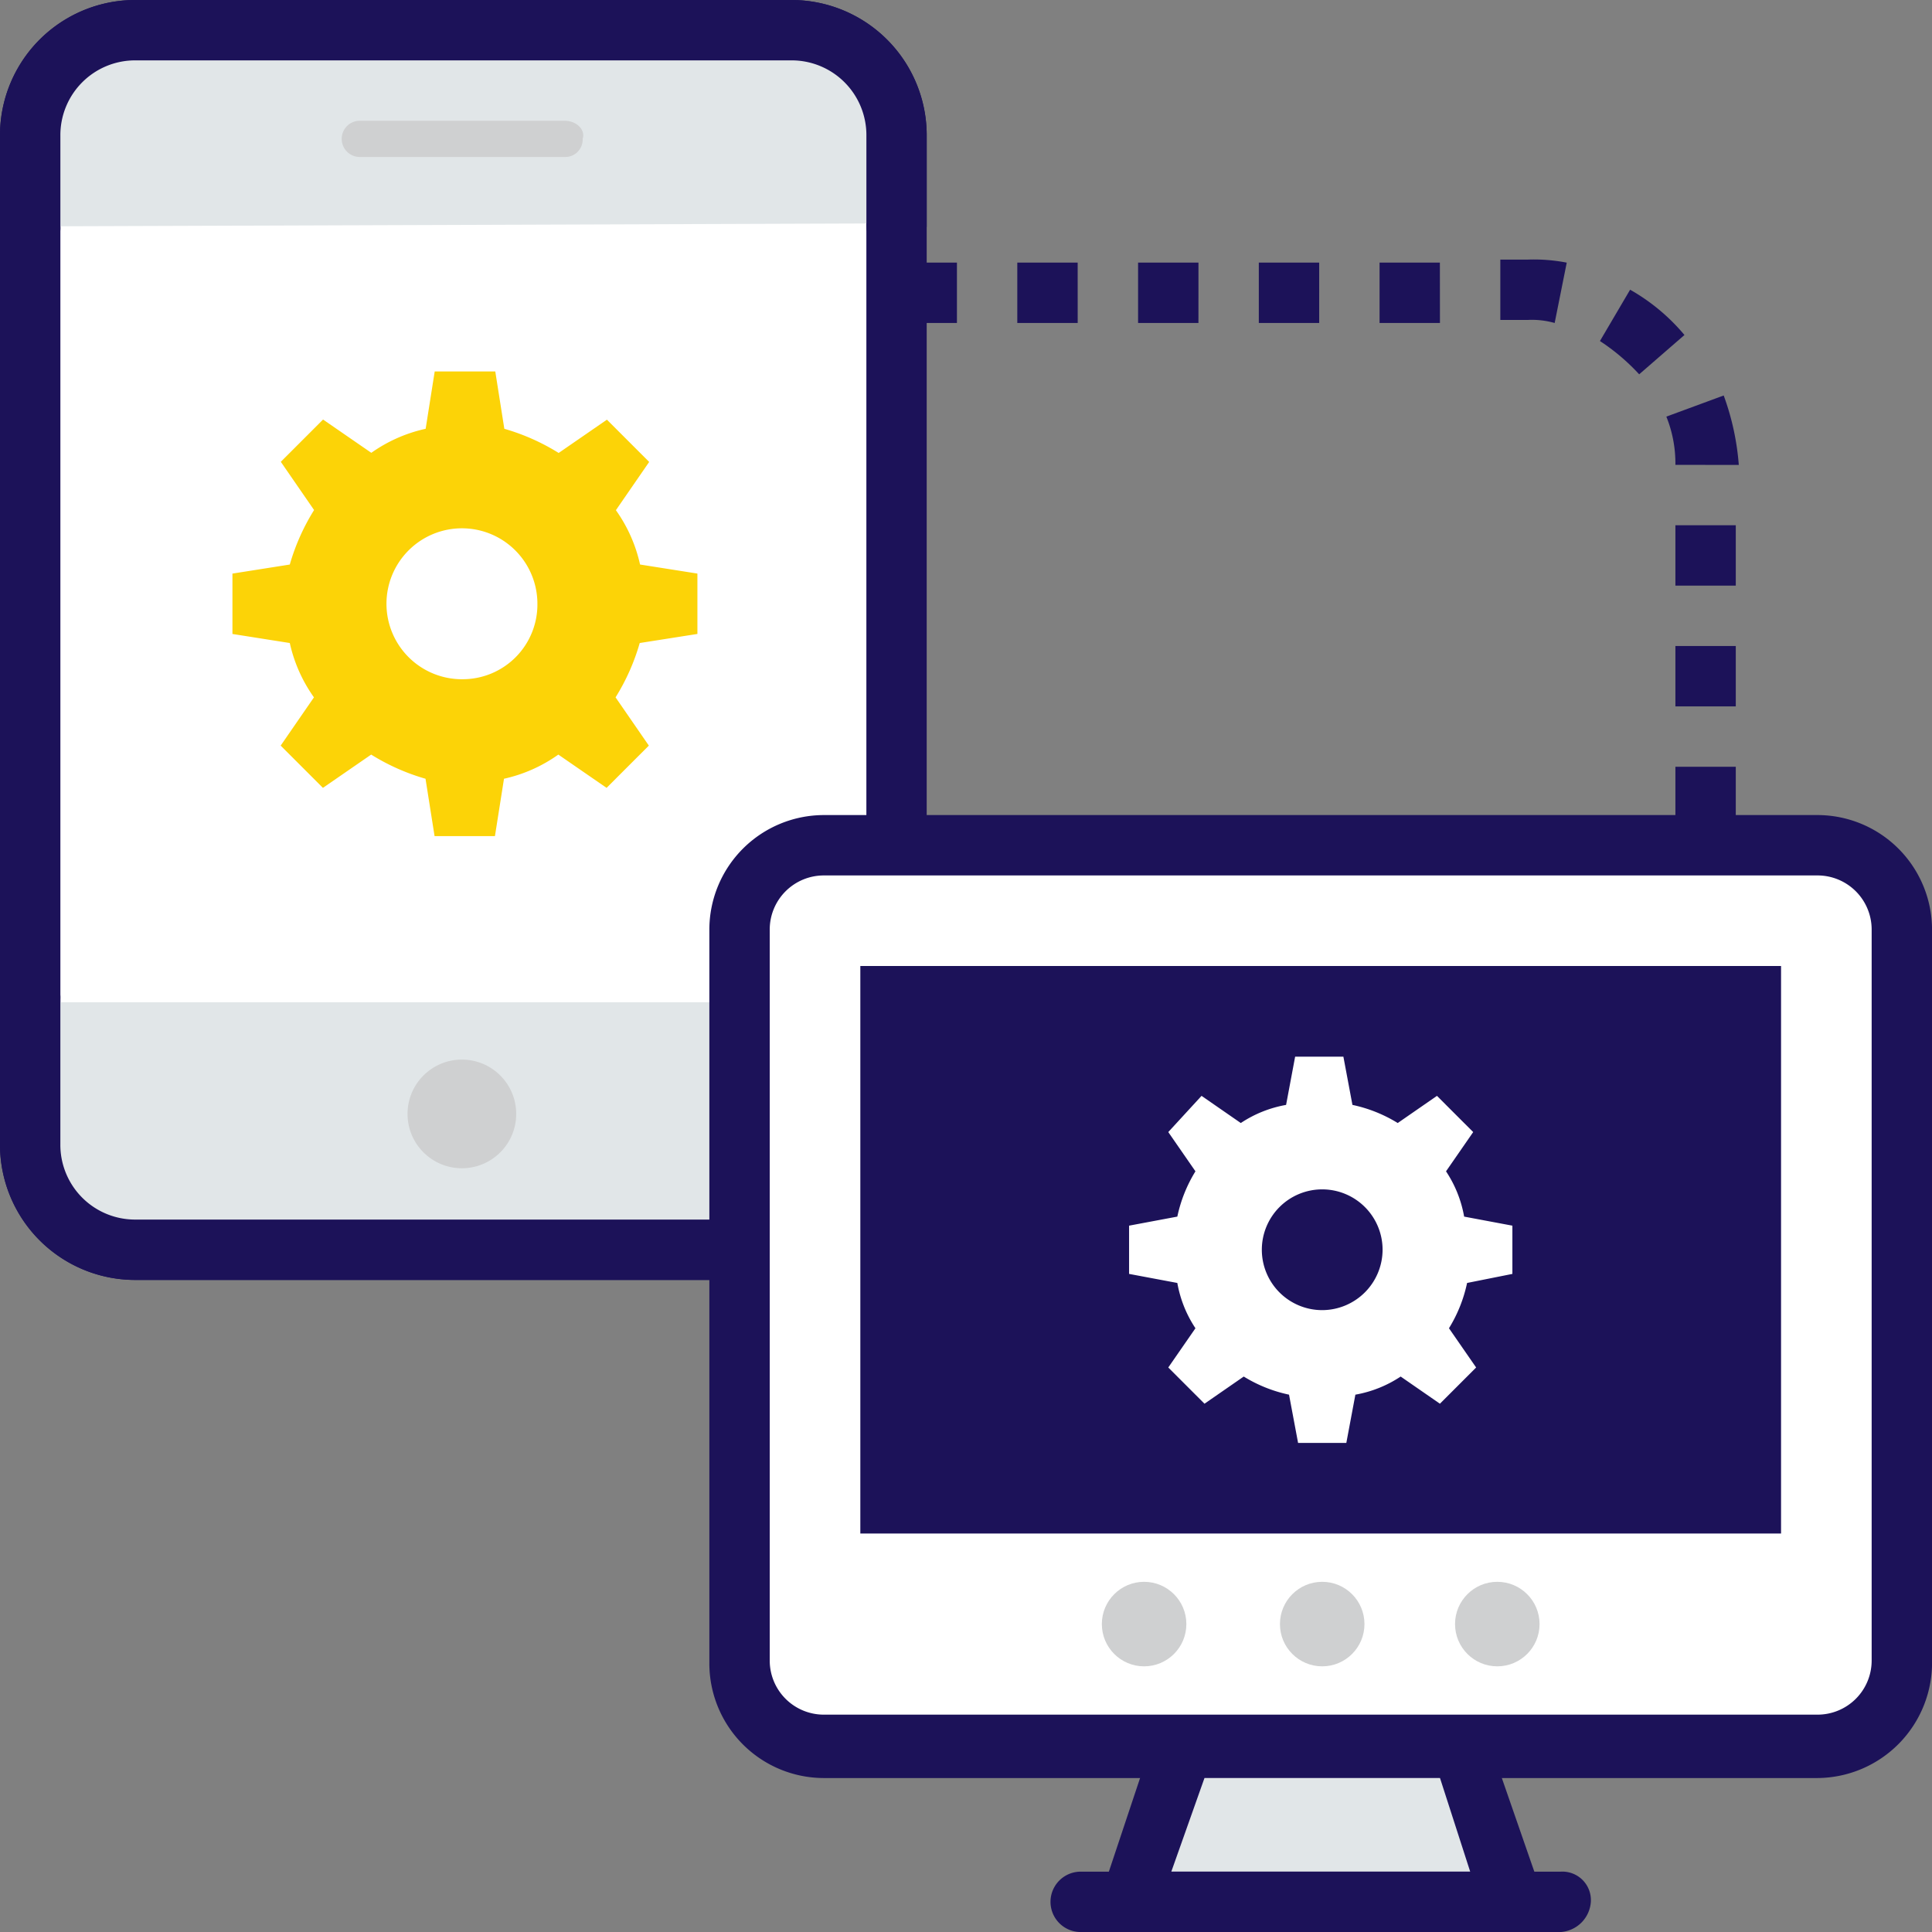 <svg id="technology" xmlns="http://www.w3.org/2000/svg" width="116.124" height="116.124" viewBox="0 0 116.124 116.124">
  <rect x="0" y="0" width="116.124" height="116.124" fill="#808080" stroke="none"/>
  <path id="Path_28799" data-name="Path 28799" d="M53.6,7.877H14.227a6.311,6.311,0,0,0-6.35,6.35V75.011a6.429,6.429,0,0,0,6.35,6.35H53.6a6.429,6.429,0,0,0,6.35-6.35V14.227A6.311,6.311,0,0,0,53.6,7.877Z" transform="translate(-6.063 -6.063)" fill="#fff"/>
  <path id="Path_28800" data-name="Path 28800" d="M47.538,76.932H8.165A8.131,8.131,0,0,1,0,68.767V8.165A8.131,8.131,0,0,1,8.165,0H47.538A8.131,8.131,0,0,1,55.7,8.165V68.948A8.094,8.094,0,0,1,47.538,76.932ZM8.165,3.629A4.492,4.492,0,0,0,3.629,8.165V68.948a4.492,4.492,0,0,0,4.536,4.536H47.538a4.492,4.492,0,0,0,4.536-4.536V8.165a4.492,4.492,0,0,0-4.536-4.536Z" fill="#1c1259"/>
  <path id="Path_28801" data-name="Path 28801" d="M59.951,19.489V14.227a6.429,6.429,0,0,0-6.35-6.35H14.227a6.311,6.311,0,0,0-6.35,6.35v5.443" transform="translate(-6.063 -6.063)" fill="#e1e6e8"/>
  <path id="Path_28802" data-name="Path 28802" d="M53.889,15.241a1.714,1.714,0,0,1-1.814-1.814V8.165a4.492,4.492,0,0,0-4.536-4.536H8.165A4.492,4.492,0,0,0,3.629,8.165v5.443a1.714,1.714,0,0,1-1.814,1.814A1.714,1.714,0,0,1,0,13.608V8.165A8.131,8.131,0,0,1,8.165,0H47.538A8.131,8.131,0,0,1,55.7,8.165v5.443A1.79,1.79,0,0,1,53.889,15.241Z" fill="#1c1259"/>
  <path id="Path_28803" data-name="Path 28803" d="M7.877,261.514v8.709a6.429,6.429,0,0,0,6.35,6.35H53.6a6.429,6.429,0,0,0,6.35-6.35v-8.709" transform="translate(-6.063 -201.275)" fill="#e1e6e8"/>
  <path id="Path_28804" data-name="Path 28804" d="M47.538,271.538H8.165A8.131,8.131,0,0,1,0,263.373v-8.709a1.714,1.714,0,0,1,1.814-1.814,1.714,1.714,0,0,1,1.814,1.814v8.709a4.492,4.492,0,0,0,4.536,4.536H47.538a4.492,4.492,0,0,0,4.536-4.536v-8.709a1.814,1.814,0,1,1,3.629,0v8.709A8.131,8.131,0,0,1,47.538,271.538Z" transform="translate(0 -194.606)" fill="#1c1259"/>
  <g id="Group_785" data-name="Group 785" transform="translate(20.503 7.258)">
    <circle id="Ellipse_201" data-name="Ellipse 201" cx="3.266" cy="3.266" r="3.266" transform="translate(3.992 56.429)" fill="#cfd0d1"/>
    <path id="Path_28805" data-name="Path 28805" d="M102.436,31.508H90.1a1.089,1.089,0,0,0,0,2.177h12.338a1.046,1.046,0,0,0,1.089-1.089C103.706,32.052,103.162,31.508,102.436,31.508Z" transform="translate(-89.009 -31.508)" fill="#cfd0d1"/>
  </g>
  <path id="Path_28806" data-name="Path 28806" d="M88.6,112.672v-3.629l-3.447-.544a8.962,8.962,0,0,0-1.452-3.266l2-2.9-2.54-2.54-2.9,2a12.893,12.893,0,0,0-3.266-1.452l-.544-3.447H72.81l-.544,3.447A8.962,8.962,0,0,0,69,101.785l-2.9-2-2.54,2.54,2,2.9A12.893,12.893,0,0,0,64.1,108.5l-3.447.544v3.629l3.447.544a8.962,8.962,0,0,0,1.452,3.266l-2,2.9,2.54,2.54,2.9-2a12.893,12.893,0,0,0,3.266,1.452l.544,3.447h3.629l.544-3.447a8.962,8.962,0,0,0,3.266-1.452l2.9,2,2.54-2.54-2-2.9a12.893,12.893,0,0,0,1.452-3.266Zm-14.153,2.722a4.536,4.536,0,1,1,4.536-4.536A4.492,4.492,0,0,1,74.443,115.393Z" transform="translate(-46.682 -74.568)" fill="#fcd307"/>
  <path id="Path_28807" data-name="Path 28807" d="M257.76,220.554H198.065a5.071,5.071,0,0,0-5.08,5.08v43.909a5.071,5.071,0,0,0,5.08,5.08H257.76a5.071,5.071,0,0,0,5.08-5.08V225.634A5.192,5.192,0,0,0,257.76,220.554Z" transform="translate(-148.531 -169.75)" fill="#fff"/>
  <path id="Path_28808" data-name="Path 28808" d="M251.7,270.557H192a6.892,6.892,0,0,1-6.895-6.895V219.572A6.892,6.892,0,0,1,192,212.677H251.7a6.892,6.892,0,0,1,6.895,6.895v43.909A6.933,6.933,0,0,1,251.7,270.557ZM192,216.306a3.252,3.252,0,0,0-3.266,3.266v43.909A3.252,3.252,0,0,0,192,266.747H251.7a3.252,3.252,0,0,0,3.266-3.266V219.572a3.252,3.252,0,0,0-3.266-3.266Z" transform="translate(-142.469 -163.687)" fill="#1c1259"/>
  <rect id="Rectangle_1781" data-name="Rectangle 1781" width="55.34" height="34.111" transform="translate(51.711 58.062)" fill="#1c1259"/>
  <path id="Path_28809" data-name="Path 28809" d="M317.64,465.328H294.6l3.085-9.254h16.874Z" transform="translate(-226.737 -351.018)" fill="#e1e6e8"/>
  <g id="Group_786" data-name="Group 786" transform="translate(63.142 103.241)">
    <path id="Path_28810" data-name="Path 28810" d="M311.786,461.079H288.742a2.24,2.24,0,0,1-1.452-.726,1.764,1.764,0,0,1-.181-1.633l3.085-9.254a1.743,1.743,0,0,1,1.633-1.27H308.7a1.743,1.743,0,0,1,1.633,1.27l3.085,8.891a1.359,1.359,0,0,1,.182.907A1.818,1.818,0,0,1,311.786,461.079Zm-20.5-3.629h17.963l-1.814-5.625H293.279Z" transform="translate(-284.025 -448.197)" fill="#1c1259"/>
    <path id="Path_28811" data-name="Path 28811" d="M304.781,492H275.931a1.814,1.814,0,0,1,0-3.629h28.849a1.714,1.714,0,0,1,1.814,1.814A1.951,1.951,0,0,1,304.781,492Z" transform="translate(-274.117 -479.115)" fill="#1c1259"/>
  </g>
  <g id="Group_787" data-name="Group 787" transform="translate(66.227 95.076)">
    <circle id="Ellipse_202" data-name="Ellipse 202" cx="2.54" cy="2.54" r="2.54" fill="#cfd0d1"/>
    <circle id="Ellipse_203" data-name="Ellipse 203" cx="2.54" cy="2.54" r="2.54" transform="translate(10.705)" fill="#cfd0d1"/>
    <circle id="Ellipse_204" data-name="Ellipse 204" cx="2.54" cy="2.54" r="2.54" transform="translate(21.229)" fill="#cfd0d1"/>
  </g>
  <path id="Path_28812" data-name="Path 28812" d="M317.64,288.757v-2.9l-2.9-.544a7.16,7.16,0,0,0-1.089-2.722l1.633-2.359-2.177-2.177-2.359,1.633a8.556,8.556,0,0,0-2.722-1.089l-.544-2.9h-2.9l-.544,2.9a7.16,7.16,0,0,0-2.722,1.089l-2.359-1.633-2,2.177,1.633,2.359a8.556,8.556,0,0,0-1.089,2.722l-2.9.544v2.9l2.9.544a7.16,7.16,0,0,0,1.089,2.722l-1.633,2.359,2.177,2.177,2.359-1.633a8.555,8.555,0,0,0,2.722,1.089l.544,2.9h2.9l.544-2.9a7.16,7.16,0,0,0,2.722-1.089l2.359,1.633,2.177-2.177-1.633-2.359a8.556,8.556,0,0,0,1.089-2.722Zm-11.431,2.177a3.629,3.629,0,1,1,3.629-3.629A3.639,3.639,0,0,1,306.209,290.934Z" transform="translate(-226.737 -212.188)" fill="#fff"/>
  <path id="Path_28813" data-name="Path 28813" d="M284.385,101.853h-3.629V98.224h3.629Zm0-7.258h-3.629V90.967h3.629Zm0-7.258h-3.629V83.709h3.629Zm-3.629-7.258a7.523,7.523,0,0,0-.544-2.9l3.447-1.27a15.528,15.528,0,0,1,.907,4.173Zm-2.177-5.443a12.5,12.5,0,0,0-2.359-2l1.814-3.085a11.881,11.881,0,0,1,3.266,2.722Zm-5.08-3.085a5.021,5.021,0,0,0-1.633-.182h-1.633V67.742h1.633a10.342,10.342,0,0,1,2.359.182Zm-6.895,0h-3.629V67.923H266.6Zm-7.258,0h-3.629V67.923h3.629Zm-7.258,0H248.46V67.923h3.629Zm-7.258,0H241.2V67.923h3.629Zm-7.258,0h-3.629V67.923h3.629Z" transform="translate(-180.055 -52.138)" fill="#1c1259"/>
</svg>

